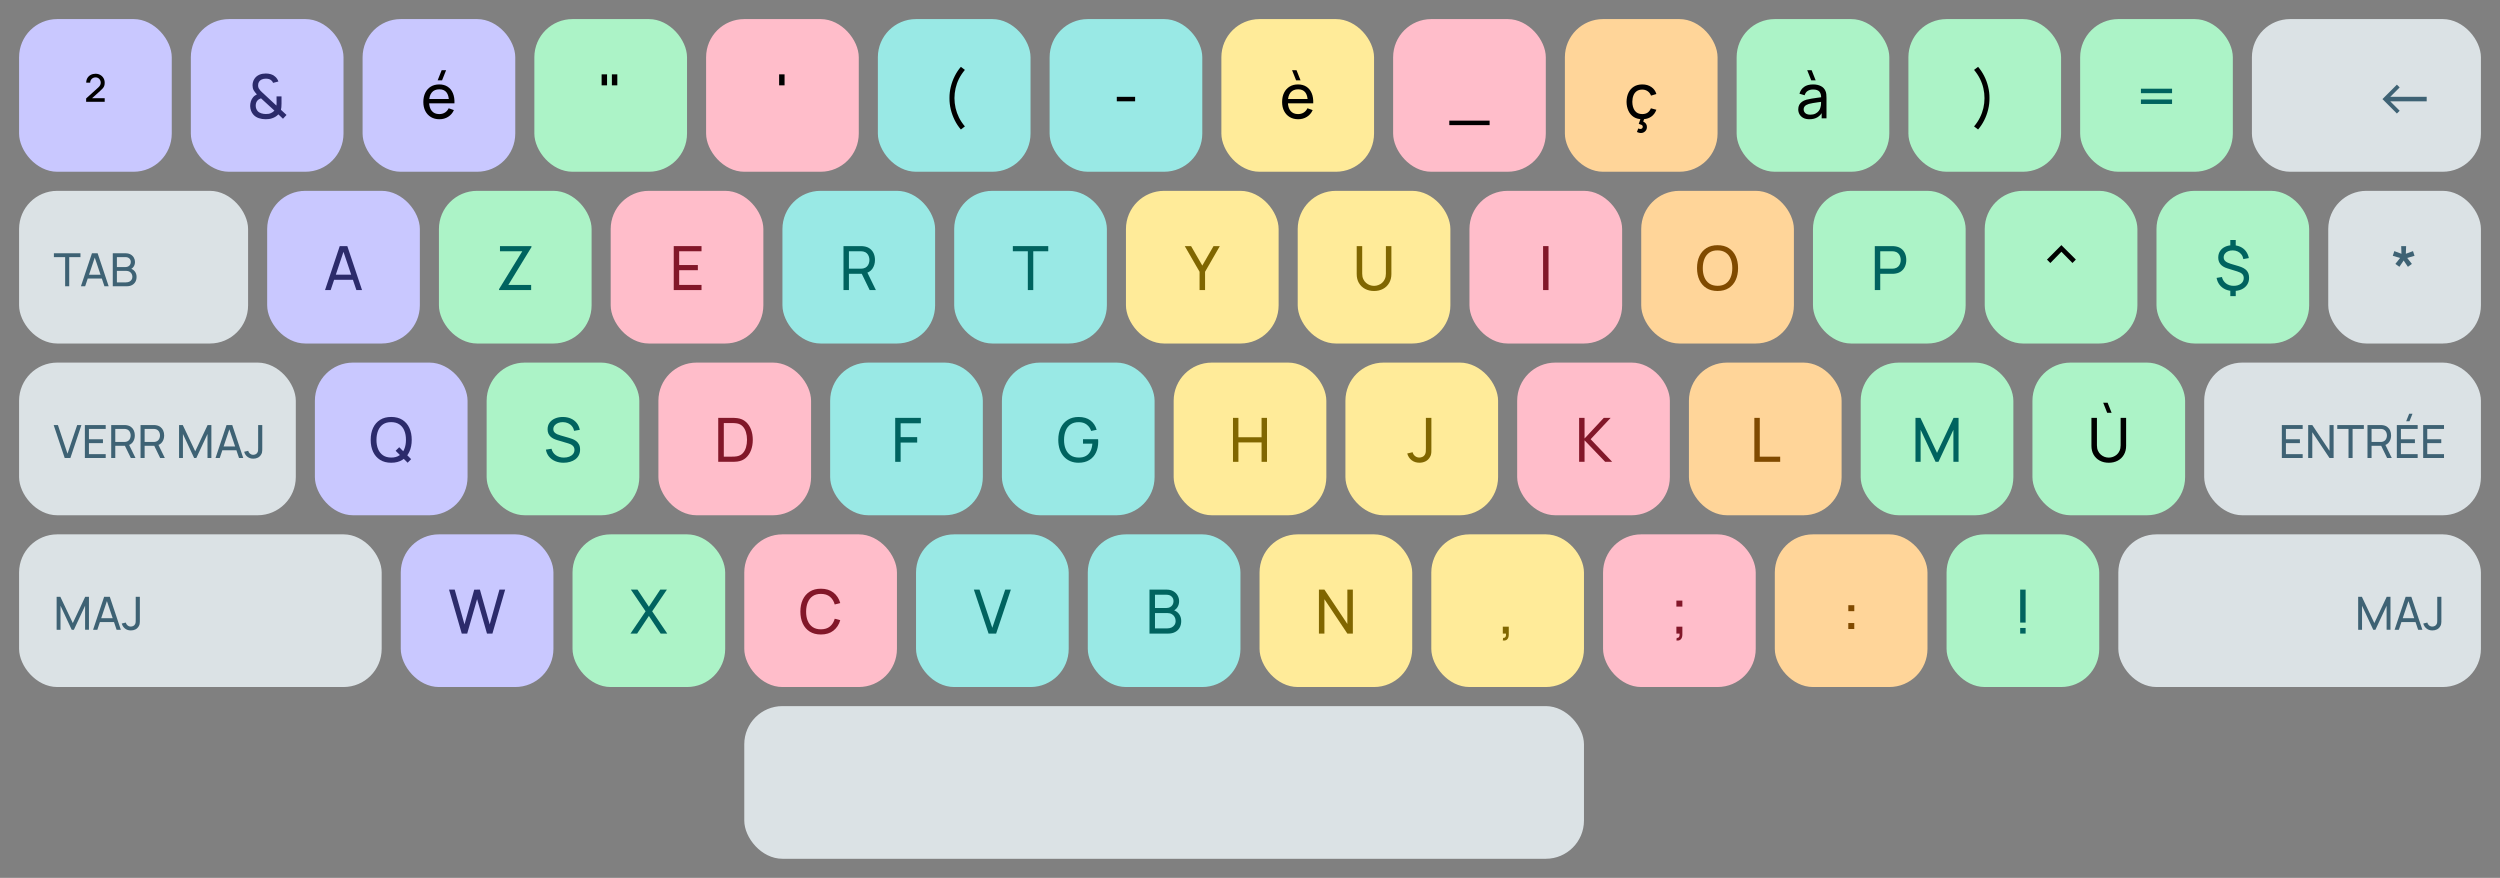 <svg width="655" height="230" viewBox="0 0 655 230" fill="none" xmlns="http://www.w3.org/2000/svg">
<rect x="0" y="0" width="655" height="230" fill="#808080" stroke="none"/>
<rect x="5" y="5" width="40" height="40" rx="10" fill="#C9C8FF"/>
<path d="M22.566 26.68L22.574 25.784L25.726 22.944C25.982 22.715 26.155 22.499 26.246 22.296C26.342 22.088 26.39 21.883 26.39 21.68C26.39 21.28 26.262 20.947 26.006 20.68C25.75 20.408 25.424 20.272 25.03 20.272C24.758 20.272 24.515 20.336 24.302 20.464C24.088 20.592 23.92 20.763 23.798 20.976C23.68 21.189 23.624 21.419 23.63 21.664H22.59C22.59 21.2 22.694 20.792 22.902 20.44C23.115 20.088 23.406 19.813 23.774 19.616C24.147 19.419 24.571 19.32 25.046 19.32C25.499 19.32 25.904 19.424 26.262 19.632C26.624 19.835 26.91 20.115 27.118 20.472C27.326 20.829 27.43 21.235 27.43 21.688C27.43 22.013 27.387 22.291 27.302 22.52C27.216 22.749 27.086 22.963 26.91 23.16C26.739 23.352 26.526 23.563 26.27 23.792L23.694 26.112L23.542 25.72H27.43V26.68H22.566Z" fill="black"/>
<rect x="50" y="5" width="40" height="40" rx="10" fill="#C9C8FF"/>
<path d="M69.606 31.24C68.966 31.24 68.369 31.147 67.814 30.96C67.26 30.773 66.796 30.48 66.422 30.08C66.134 29.76 65.918 29.408 65.774 29.024C65.635 28.635 65.558 28.224 65.542 27.792C65.542 27.371 65.603 26.96 65.726 26.56C65.849 26.155 66.043 25.795 66.31 25.48C66.449 25.309 66.603 25.165 66.774 25.048C66.95 24.925 67.126 24.821 67.302 24.736C66.934 24.341 66.651 23.971 66.454 23.624C66.262 23.277 66.166 22.859 66.166 22.368C66.166 21.744 66.326 21.181 66.646 20.68C66.972 20.173 67.414 19.803 67.974 19.568C68.246 19.451 68.523 19.371 68.806 19.328C69.094 19.28 69.374 19.256 69.646 19.256C70.105 19.256 70.55 19.32 70.982 19.448C71.414 19.576 71.782 19.784 72.086 20.072C72.289 20.243 72.462 20.44 72.606 20.664C72.75 20.883 72.862 21.112 72.942 21.352L71.55 21.712C71.449 21.44 71.281 21.211 71.046 21.024C70.859 20.864 70.641 20.755 70.39 20.696C70.145 20.637 69.897 20.608 69.646 20.608C69.23 20.608 68.854 20.688 68.518 20.848C68.219 20.992 67.996 21.195 67.846 21.456C67.697 21.712 67.622 22.016 67.622 22.368C67.622 22.672 67.673 22.923 67.774 23.12C67.881 23.312 68.028 23.517 68.214 23.736C68.326 23.853 68.451 23.979 68.59 24.112C68.734 24.24 68.881 24.373 69.03 24.512L72.422 27.664C72.438 27.531 72.449 27.395 72.454 27.256C72.46 27.117 72.462 26.984 72.462 26.856L72.454 25.264H73.758V27.136C73.758 27.515 73.745 27.837 73.718 28.104C73.697 28.371 73.659 28.592 73.606 28.768L75.07 30.12L74.142 31.112L72.926 29.96C72.718 30.195 72.47 30.4 72.182 30.576C71.894 30.752 71.606 30.885 71.318 30.976C71.046 31.077 70.766 31.147 70.478 31.184C70.19 31.221 69.9 31.24 69.606 31.24ZM69.638 29.872C69.9 29.872 70.137 29.856 70.35 29.824C70.564 29.792 70.766 29.731 70.958 29.64C71.214 29.517 71.412 29.4 71.55 29.288C71.689 29.176 71.803 29.072 71.894 28.976L68.382 25.76C68.19 25.824 68.009 25.909 67.838 26.016C67.673 26.123 67.529 26.248 67.406 26.392C67.267 26.563 67.163 26.763 67.094 26.992C67.03 27.221 66.998 27.464 66.998 27.72C67.004 27.992 67.049 28.243 67.134 28.472C67.219 28.701 67.34 28.907 67.494 29.088C67.729 29.36 68.046 29.56 68.446 29.688C68.846 29.811 69.243 29.872 69.638 29.872Z" fill="#2C2B6B"/>
<rect x="95" y="5" width="40" height="40" rx="10" fill="#C9C8FF"/>
<path d="M115.825 21.04H114.665L115.713 18.4H116.873L115.825 21.04ZM115.137 31.24C114.289 31.24 113.548 31.053 112.913 30.68C112.284 30.301 111.793 29.776 111.441 29.104C111.089 28.427 110.913 27.637 110.913 26.736C110.913 25.792 111.087 24.976 111.433 24.288C111.78 23.595 112.263 23.061 112.881 22.688C113.505 22.309 114.236 22.12 115.073 22.12C115.943 22.12 116.681 22.32 117.289 22.72C117.903 23.12 118.361 23.691 118.665 24.432C118.975 25.173 119.108 26.056 119.065 27.08H117.625V26.568C117.609 25.507 117.393 24.715 116.977 24.192C116.561 23.664 115.943 23.4 115.121 23.4C114.241 23.4 113.572 23.683 113.113 24.248C112.655 24.813 112.425 25.624 112.425 26.68C112.425 27.699 112.655 28.488 113.113 29.048C113.572 29.608 114.225 29.888 115.073 29.888C115.644 29.888 116.14 29.757 116.561 29.496C116.983 29.235 117.313 28.859 117.553 28.368L118.921 28.84C118.585 29.603 118.079 30.195 117.401 30.616C116.729 31.032 115.975 31.24 115.137 31.24ZM111.945 27.08V25.936H118.329V27.08H111.945Z" fill="black"/>
<rect x="140" y="5" width="40" height="40" rx="10" fill="#ACF3C7"/>
<path d="M157.624 22.36V19.48H159.048V22.36H157.624ZM160.312 22.36V19.48H161.736V22.36H160.312Z" fill="black"/>
<rect x="185" y="5" width="40" height="40" rx="10" fill="#FFBDCA"/>
<path d="M204.132 22.36V19.48H205.556V22.36H204.132Z" fill="black"/>
<rect x="230" y="5" width="40" height="40" rx="10" fill="#99E9E5"/>
<path d="M251.747 33.928C251.123 33.208 250.587 32.4 250.139 31.504C249.691 30.608 249.347 29.667 249.107 28.68C248.867 27.693 248.753 26.707 248.763 25.72C248.753 24.728 248.867 23.739 249.107 22.752C249.347 21.765 249.691 20.827 250.139 19.936C250.587 19.04 251.123 18.232 251.747 17.512L252.803 18.312C252.174 19.059 251.657 19.835 251.251 20.64C250.851 21.445 250.555 22.275 250.363 23.128C250.171 23.976 250.073 24.84 250.067 25.72C250.073 26.589 250.171 27.453 250.363 28.312C250.561 29.165 250.859 29.997 251.259 30.808C251.665 31.613 252.179 32.384 252.803 33.12L251.747 33.928Z" fill="black"/>
<rect x="275" y="5" width="40" height="40" rx="10" fill="#99E9E5"/>
<path d="M292.601 26.544V25.368H297.401V26.544H292.601Z" fill="black"/>
<rect x="320" y="5" width="40" height="40" rx="10" fill="#FFEB99"/>
<path d="M339.577 21.04L338.529 18.4H339.689L340.737 21.04H339.577ZM340.137 31.24C339.289 31.24 338.548 31.053 337.913 30.68C337.284 30.301 336.793 29.776 336.441 29.104C336.089 28.427 335.913 27.637 335.913 26.736C335.913 25.792 336.087 24.976 336.433 24.288C336.78 23.595 337.263 23.061 337.881 22.688C338.505 22.309 339.236 22.12 340.073 22.12C340.943 22.12 341.681 22.32 342.289 22.72C342.903 23.12 343.361 23.691 343.665 24.432C343.975 25.173 344.108 26.056 344.065 27.08H342.625V26.568C342.609 25.507 342.393 24.715 341.977 24.192C341.561 23.664 340.943 23.4 340.121 23.4C339.241 23.4 338.572 23.683 338.113 24.248C337.655 24.813 337.425 25.624 337.425 26.68C337.425 27.699 337.655 28.488 338.113 29.048C338.572 29.608 339.225 29.888 340.073 29.888C340.644 29.888 341.14 29.757 341.561 29.496C341.983 29.235 342.313 28.859 342.553 28.368L343.921 28.84C343.585 29.603 343.079 30.195 342.401 30.616C341.729 31.032 340.975 31.24 340.137 31.24ZM336.945 27.08V25.936H343.329V27.08H336.945Z" fill="black"/>
<rect x="365" y="5" width="40" height="40" rx="10" fill="#FFBDCA"/>
<path d="M379.719 32.784V31.608H390.279V32.784H379.719Z" fill="black"/>
<rect x="410" y="5" width="40" height="40" rx="10" fill="#FFD599"/>
<path d="M429.924 34.848C429.726 34.848 429.54 34.821 429.364 34.768C429.193 34.72 429.03 34.659 428.876 34.584L429.22 33.664C429.46 33.749 429.654 33.792 429.804 33.792C429.996 33.792 430.142 33.733 430.244 33.616C430.35 33.499 430.404 33.371 430.404 33.232C430.404 32.997 430.297 32.827 430.084 32.72C429.87 32.619 429.625 32.528 429.348 32.448L429.932 30.808L430.9 30.8L430.524 31.856C430.817 31.989 431.052 32.171 431.228 32.4C431.404 32.635 431.492 32.925 431.492 33.272C431.492 33.725 431.337 34.101 431.028 34.4C430.718 34.699 430.35 34.848 429.924 34.848ZM430.276 31.24C429.401 31.24 428.657 31.045 428.044 30.656C427.436 30.261 426.972 29.72 426.652 29.032C426.332 28.344 426.166 27.56 426.156 26.68C426.166 25.779 426.334 24.987 426.66 24.304C426.99 23.616 427.462 23.08 428.076 22.696C428.689 22.312 429.428 22.12 430.292 22.12C431.204 22.12 431.988 22.344 432.644 22.792C433.305 23.24 433.748 23.853 433.972 24.632L432.564 25.056C432.382 24.555 432.086 24.165 431.676 23.888C431.27 23.611 430.804 23.472 430.276 23.472C429.684 23.472 429.196 23.611 428.812 23.888C428.428 24.16 428.142 24.539 427.956 25.024C427.769 25.504 427.673 26.056 427.668 26.68C427.678 27.64 427.9 28.416 428.332 29.008C428.769 29.595 429.417 29.888 430.276 29.888C430.841 29.888 431.31 29.76 431.684 29.504C432.057 29.243 432.34 28.867 432.532 28.376L433.972 28.752C433.673 29.557 433.206 30.173 432.572 30.6C431.937 31.027 431.172 31.24 430.276 31.24Z" fill="black"/>
<rect x="455" y="5" width="40" height="40" rx="10" fill="#ACF3C7"/>
<path d="M474.54 21.04L473.492 18.4H474.652L475.7 21.04H474.54ZM474.076 31.24C473.431 31.24 472.889 31.123 472.452 30.888C472.02 30.648 471.692 30.333 471.468 29.944C471.249 29.555 471.14 29.128 471.14 28.664C471.14 28.211 471.225 27.819 471.396 27.488C471.572 27.152 471.817 26.875 472.132 26.656C472.447 26.432 472.823 26.256 473.26 26.128C473.671 26.016 474.129 25.92 474.636 25.84C475.148 25.755 475.665 25.677 476.188 25.608C476.711 25.539 477.199 25.472 477.652 25.408L477.14 25.704C477.156 24.936 477.001 24.368 476.676 24C476.356 23.632 475.801 23.448 475.012 23.448C474.489 23.448 474.031 23.568 473.636 23.808C473.247 24.043 472.972 24.427 472.812 24.96L471.46 24.552C471.668 23.795 472.071 23.2 472.668 22.768C473.265 22.336 474.052 22.12 475.028 22.12C475.812 22.12 476.484 22.261 477.044 22.544C477.609 22.821 478.015 23.243 478.26 23.808C478.383 24.075 478.46 24.365 478.492 24.68C478.524 24.989 478.54 25.315 478.54 25.656V31H477.276V28.928L477.572 29.12C477.247 29.819 476.791 30.347 476.204 30.704C475.623 31.061 474.913 31.24 474.076 31.24ZM474.292 30.048C474.804 30.048 475.247 29.957 475.62 29.776C475.999 29.589 476.303 29.347 476.532 29.048C476.761 28.744 476.911 28.413 476.98 28.056C477.06 27.789 477.103 27.493 477.108 27.168C477.119 26.837 477.124 26.584 477.124 26.408L477.62 26.624C477.156 26.688 476.7 26.749 476.252 26.808C475.804 26.867 475.38 26.931 474.98 27C474.58 27.064 474.22 27.141 473.9 27.232C473.665 27.307 473.444 27.403 473.236 27.52C473.033 27.637 472.868 27.789 472.74 27.976C472.617 28.157 472.556 28.384 472.556 28.656C472.556 28.891 472.615 29.115 472.732 29.328C472.855 29.541 473.041 29.715 473.292 29.848C473.548 29.981 473.881 30.048 474.292 30.048Z" fill="black"/>
<rect x="500" y="5" width="40" height="40" rx="10" fill="#ACF3C7"/>
<path d="M518.259 33.928L517.203 33.12C517.827 32.384 518.339 31.613 518.739 30.808C519.145 29.997 519.446 29.165 519.643 28.312C519.841 27.453 519.939 26.589 519.939 25.72C519.939 24.84 519.841 23.976 519.643 23.128C519.451 22.275 519.153 21.445 518.747 20.64C518.347 19.835 517.833 19.059 517.203 18.312L518.259 17.512C518.883 18.232 519.419 19.04 519.867 19.936C520.321 20.827 520.665 21.765 520.899 22.752C521.139 23.739 521.254 24.728 521.243 25.72C521.254 26.707 521.139 27.693 520.899 28.68C520.665 29.667 520.321 30.608 519.867 31.504C519.419 32.4 518.883 33.208 518.259 33.928Z" fill="black"/>
<rect x="545" y="5" width="40" height="40" rx="10" fill="#ACF3C7"/>
<path d="M560.92 24.416V23.24H569.08V24.416H560.92ZM560.92 27.24V26.064H569.08V27.24H560.92Z" fill="#00635F"/>
<rect x="590" y="5" width="60" height="40" rx="10" fill="#DBE2E5"/>
<path d="M635.793 26.544H626.241L628.713 29.016L627.985 29.744L624.201 25.96L627.985 22.176L628.713 22.904L626.249 25.368H635.793V26.544Z" fill="#174258" fill-opacity="0.8"/>
<rect x="5" y="50" width="60" height="40" rx="10" fill="#DBE2E5"/>
<path d="M17.066 75V67.374H14.12V66.36H21.08V67.374H18.134V75H17.066ZM21.201 75L24.093 66.36H25.581L28.473 75H27.363L24.657 66.984H24.993L22.311 75H21.201ZM22.593 72.978V71.976H27.081V72.978H22.593ZM29.547 75V66.36H32.913C33.429 66.36 33.869 66.466 34.233 66.678C34.601 66.89 34.881 67.17 35.073 67.518C35.269 67.862 35.367 68.234 35.367 68.634C35.367 69.102 35.247 69.512 35.007 69.864C34.767 70.216 34.443 70.458 34.035 70.59L34.023 70.296C34.579 70.444 35.011 70.716 35.319 71.112C35.627 71.508 35.781 71.98 35.781 72.528C35.781 73.032 35.677 73.468 35.469 73.836C35.265 74.204 34.969 74.49 34.581 74.694C34.197 74.898 33.741 75 33.213 75H29.547ZM30.627 73.98H33.009C33.329 73.98 33.615 73.922 33.867 73.806C34.119 73.686 34.317 73.518 34.461 73.302C34.609 73.086 34.683 72.826 34.683 72.522C34.683 72.23 34.617 71.968 34.485 71.736C34.357 71.504 34.175 71.32 33.939 71.184C33.707 71.044 33.437 70.974 33.129 70.974H30.627V73.98ZM30.627 69.966H32.901C33.157 69.966 33.387 69.912 33.591 69.804C33.799 69.692 33.963 69.536 34.083 69.336C34.207 69.136 34.269 68.902 34.269 68.634C34.269 68.262 34.143 67.958 33.891 67.722C33.639 67.486 33.309 67.368 32.901 67.368H30.627V69.966Z" fill="#174258" fill-opacity="0.8"/>
<rect x="70" y="50" width="40" height="40" rx="10" fill="#C9C8FF"/>
<path d="M85.156 76L89.012 64.48H90.996L94.852 76H93.372L89.764 65.312H90.212L86.636 76H85.156ZM87.012 73.304V71.968H92.996V73.304H87.012Z" fill="#2C2B6B"/>
<rect x="115" y="50" width="40" height="40" rx="10" fill="#ACF3C7"/>
<path d="M130.753 76V75.744L136.841 65.832H130.993V64.48H139.241V64.752L133.185 74.648H139.161V76H130.753Z" fill="#00635F"/>
<rect x="160" y="50" width="40" height="40" rx="10" fill="#FFBDCA"/>
<path d="M176.518 76V64.48H183.798V65.832H177.942V69.44H182.838V70.792H177.942V74.648H183.798V76H176.518Z" fill="#821729"/>
<rect x="205" y="50" width="40" height="40" rx="10" fill="#99E9E5"/>
<path d="M220.995 76V64.48H225.547C225.659 64.48 225.792 64.485 225.947 64.496C226.102 64.501 226.251 64.517 226.395 64.544C227.019 64.64 227.542 64.853 227.963 65.184C228.39 65.515 228.71 65.933 228.923 66.44C229.136 66.941 229.243 67.499 229.243 68.112C229.243 69.003 229.011 69.776 228.547 70.432C228.083 71.083 227.403 71.491 226.507 71.656L225.963 71.744H222.419V76H220.995ZM227.851 76L225.579 71.312L226.987 70.88L229.483 76H227.851ZM222.419 70.392H225.499C225.6 70.392 225.715 70.387 225.843 70.376C225.976 70.365 226.102 70.347 226.219 70.32C226.587 70.235 226.886 70.08 227.115 69.856C227.35 69.627 227.52 69.36 227.627 69.056C227.734 68.747 227.787 68.432 227.787 68.112C227.787 67.792 227.734 67.48 227.627 67.176C227.52 66.867 227.35 66.597 227.115 66.368C226.886 66.139 226.587 65.984 226.219 65.904C226.102 65.872 225.976 65.853 225.843 65.848C225.715 65.837 225.6 65.832 225.499 65.832H222.419V70.392Z" fill="#00635F"/>
<rect x="250" y="50" width="40" height="40" rx="10" fill="#99E9E5"/>
<path d="M269.291 76V65.832H265.363V64.48H274.643V65.832H270.715V76H269.291Z" fill="#00635F"/>
<rect x="295" y="50" width="40" height="40" rx="10" fill="#FFEB99"/>
<path d="M314.286 76V71.208L310.406 64.48H312.062L315.006 69.576L317.942 64.48H319.598L315.726 71.208V76H314.286Z" fill="#806600"/>
<rect x="340" y="50" width="40" height="40" rx="10" fill="#FFEB99"/>
<path d="M360 76.24C359.109 76.24 358.323 76.056 357.64 75.688C356.957 75.32 356.421 74.805 356.032 74.144C355.648 73.477 355.456 72.696 355.456 71.8V64.488L356.896 64.48V71.68C356.896 72.224 356.987 72.699 357.168 73.104C357.355 73.504 357.6 73.837 357.904 74.104C358.208 74.371 358.541 74.571 358.904 74.704C359.272 74.832 359.637 74.896 360 74.896C360.368 74.896 360.736 74.829 361.104 74.696C361.472 74.563 361.805 74.365 362.104 74.104C362.408 73.837 362.651 73.501 362.832 73.096C363.013 72.691 363.104 72.219 363.104 71.68V64.48H364.544V71.8C364.544 72.691 364.349 73.469 363.96 74.136C363.576 74.803 363.043 75.32 362.36 75.688C361.677 76.056 360.891 76.24 360 76.24Z" fill="#806600"/>
<rect x="385" y="50" width="40" height="40" rx="10" fill="#FFBDCA"/>
<path d="M404.288 76V64.48H405.712V76H404.288Z" fill="#821729"/>
<rect x="430" y="50" width="40" height="40" rx="10" fill="#FFD599"/>
<path d="M449.997 76.24C448.85 76.24 447.877 75.987 447.077 75.48C446.277 74.973 445.666 74.269 445.245 73.368C444.829 72.467 444.621 71.424 444.621 70.24C444.621 69.056 444.829 68.013 445.245 67.112C445.666 66.211 446.277 65.507 447.077 65C447.877 64.493 448.85 64.24 449.997 64.24C451.149 64.24 452.125 64.493 452.925 65C453.725 65.507 454.333 66.211 454.749 67.112C455.165 68.013 455.373 69.056 455.373 70.24C455.373 71.424 455.165 72.467 454.749 73.368C454.333 74.269 453.725 74.973 452.925 75.48C452.125 75.987 451.149 76.24 449.997 76.24ZM449.997 74.88C450.855 74.885 451.57 74.693 452.141 74.304C452.717 73.909 453.146 73.363 453.429 72.664C453.717 71.965 453.861 71.157 453.861 70.24C453.861 69.317 453.717 68.509 453.429 67.816C453.146 67.123 452.717 66.581 452.141 66.192C451.57 65.803 450.855 65.605 449.997 65.6C449.138 65.595 448.423 65.787 447.853 66.176C447.287 66.565 446.861 67.109 446.573 67.808C446.285 68.507 446.138 69.317 446.133 70.24C446.127 71.157 446.269 71.963 446.557 72.656C446.845 73.349 447.274 73.893 447.845 74.288C448.421 74.677 449.138 74.875 449.997 74.88Z" fill="#804A00"/>
<rect x="475" y="50" width="40" height="40" rx="10" fill="#ACF3C7"/>
<path d="M491.198 76V64.48H495.75C495.862 64.48 495.995 64.485 496.15 64.496C496.305 64.501 496.454 64.517 496.598 64.544C497.222 64.64 497.745 64.853 498.166 65.184C498.593 65.515 498.913 65.933 499.126 66.44C499.339 66.941 499.446 67.499 499.446 68.112C499.446 68.72 499.337 69.277 499.118 69.784C498.905 70.285 498.585 70.704 498.158 71.04C497.737 71.371 497.217 71.584 496.598 71.68C496.454 71.701 496.305 71.717 496.15 71.728C495.995 71.739 495.862 71.744 495.75 71.744H492.622V76H491.198ZM492.622 70.392H495.702C495.803 70.392 495.918 70.387 496.046 70.376C496.179 70.365 496.305 70.347 496.422 70.32C496.79 70.235 497.089 70.08 497.318 69.856C497.553 69.627 497.723 69.36 497.83 69.056C497.937 68.747 497.99 68.432 497.99 68.112C497.99 67.792 497.937 67.48 497.83 67.176C497.723 66.867 497.553 66.597 497.318 66.368C497.089 66.139 496.79 65.984 496.422 65.904C496.305 65.872 496.179 65.853 496.046 65.848C495.918 65.837 495.803 65.832 495.702 65.832H492.622V70.392Z" fill="#00635F"/>
<rect x="520" y="50" width="40" height="40" rx="10" fill="#ACF3C7"/>
<path d="M536.305 68.016L540.081 64.224L543.873 68.008L542.985 68.904L540.081 65.96L537.193 68.912L536.305 68.016Z" fill="black"/>
<rect x="565" y="50" width="40" height="40" rx="10" fill="#ACF3C7"/>
<path d="M584.34 77.584V75.736H585.764V77.584H584.34ZM584.34 64.744V62.888H585.764V64.744H584.34ZM585.164 76.24C584.385 76.24 583.684 76.101 583.06 75.824C582.441 75.541 581.932 75.144 581.532 74.632C581.132 74.115 580.87 73.507 580.748 72.808L582.148 72.576C582.318 73.285 582.678 73.848 583.228 74.264C583.782 74.68 584.449 74.888 585.228 74.888C586.012 74.888 586.646 74.699 587.132 74.32C587.617 73.941 587.86 73.453 587.86 72.856C587.86 72.419 587.729 72.067 587.468 71.8C587.212 71.533 586.78 71.307 586.172 71.12L583.54 70.304C581.966 69.813 581.18 68.875 581.18 67.488C581.18 66.837 581.337 66.269 581.652 65.784C581.972 65.293 582.417 64.915 582.988 64.648C583.564 64.376 584.233 64.243 584.996 64.248C585.737 64.253 586.398 64.392 586.98 64.664C587.561 64.931 588.041 65.315 588.42 65.816C588.804 66.317 589.062 66.917 589.196 67.616L587.756 67.88C587.681 67.427 587.516 67.029 587.26 66.688C587.009 66.347 586.689 66.083 586.3 65.896C585.91 65.704 585.473 65.605 584.988 65.6C584.534 65.595 584.126 65.669 583.764 65.824C583.406 65.979 583.124 66.195 582.916 66.472C582.708 66.749 582.604 67.067 582.604 67.424C582.604 67.813 582.748 68.144 583.036 68.416C583.329 68.683 583.788 68.912 584.411 69.104L586.572 69.744C587.521 70.027 588.206 70.408 588.628 70.888C589.049 71.363 589.26 71.997 589.26 72.792C589.26 73.48 589.089 74.083 588.748 74.6C588.412 75.117 587.934 75.52 587.316 75.808C586.702 76.096 585.985 76.24 585.164 76.24Z" fill="#00635F"/>
<rect x="610" y="50" width="40" height="40" rx="10" fill="#DBE2E5"/>
<path d="M628.638 69.904L627.59 69.144L628.83 67.584L626.91 67.024L627.31 65.792L629.182 66.488L629.11 64.48H630.406L630.334 66.488L632.206 65.792L632.606 67.024L630.686 67.584L631.918 69.144L630.87 69.904L629.758 68.256L628.638 69.904Z" fill="#174258" fill-opacity="0.8"/>
<g clip-path="url(#clip0_4743_17354)">
<rect x="5" y="95" width="72.5" height="40" rx="10" fill="#DBE2E5"/>
<path d="M16.952 120L14.06 111.36H15.17L17.684 118.866L20.222 111.36H21.332L18.44 120H16.952ZM22.235 120V111.36H27.695V112.374H23.302V115.08H26.974V116.094H23.302V118.986H27.695V120H22.235ZM29.137 120V111.36H32.551C32.635 111.36 32.735 111.364 32.851 111.372C32.967 111.376 33.079 111.388 33.187 111.408C33.655 111.48 34.047 111.64 34.363 111.888C34.683 112.136 34.923 112.45 35.083 112.83C35.243 113.206 35.323 113.624 35.323 114.084C35.323 114.752 35.149 115.332 34.801 115.824C34.453 116.312 33.943 116.618 33.271 116.742L32.863 116.808H30.205V120H29.137ZM34.279 120L32.575 116.484L33.631 116.16L35.503 120H34.279ZM30.205 115.794H32.515C32.591 115.794 32.677 115.79 32.773 115.782C32.873 115.774 32.967 115.76 33.055 115.74C33.331 115.676 33.555 115.56 33.727 115.392C33.903 115.22 34.031 115.02 34.111 114.792C34.191 114.56 34.231 114.324 34.231 114.084C34.231 113.844 34.191 113.61 34.111 113.382C34.031 113.15 33.903 112.948 33.727 112.776C33.555 112.604 33.331 112.488 33.055 112.428C32.967 112.404 32.873 112.39 32.773 112.386C32.677 112.378 32.591 112.374 32.515 112.374H30.205V115.794ZM36.824 120V111.36H40.238C40.322 111.36 40.422 111.364 40.538 111.372C40.654 111.376 40.766 111.388 40.874 111.408C41.342 111.48 41.734 111.64 42.05 111.888C42.37 112.136 42.61 112.45 42.77 112.83C42.93 113.206 43.01 113.624 43.01 114.084C43.01 114.752 42.836 115.332 42.488 115.824C42.14 116.312 41.63 116.618 40.958 116.742L40.55 116.808H37.892V120H36.824ZM41.966 120L40.262 116.484L41.318 116.16L43.19 120H41.966ZM37.892 115.794H40.202C40.278 115.794 40.364 115.79 40.46 115.782C40.56 115.774 40.654 115.76 40.742 115.74C41.018 115.676 41.242 115.56 41.414 115.392C41.59 115.22 41.718 115.02 41.798 114.792C41.878 114.56 41.918 114.324 41.918 114.084C41.918 113.844 41.878 113.61 41.798 113.382C41.718 113.15 41.59 112.948 41.414 112.776C41.242 112.604 41.018 112.488 40.742 112.428C40.654 112.404 40.56 112.39 40.46 112.386C40.364 112.378 40.278 112.374 40.202 112.374H37.892V115.794ZM46.914 120V111.36H47.886L51.15 118.242L54.396 111.36H55.38V119.994H54.366V113.706L51.432 120H50.862L47.928 113.706V120H46.914ZM56.463 120L59.355 111.36H60.843L63.735 120H62.625L59.919 111.984H60.255L57.573 120H56.463ZM57.855 117.978V116.976H62.343V117.978H57.855ZM66.369 120.174C65.765 120.174 65.253 120.01 64.833 119.682C64.413 119.354 64.125 118.914 63.969 118.362L65.031 118.11C65.095 118.402 65.249 118.65 65.493 118.854C65.741 119.058 66.025 119.16 66.345 119.16C66.553 119.16 66.765 119.11 66.981 119.01C67.197 118.906 67.363 118.738 67.479 118.506C67.559 118.346 67.605 118.17 67.617 117.978C67.629 117.782 67.635 117.552 67.635 117.288V111.36H68.715V117.288C68.715 117.536 68.713 117.758 68.709 117.954C68.709 118.15 68.689 118.338 68.649 118.518C68.613 118.694 68.541 118.874 68.433 119.058C68.217 119.438 67.927 119.72 67.563 119.904C67.203 120.084 66.805 120.174 66.369 120.174Z" fill="#174258" fill-opacity="0.8"/>
</g>
<g clip-path="url(#clip1_4743_17354)">
<rect x="82.5" y="95" width="40" height="40" rx="10" fill="#C9C8FF"/>
<path d="M106.801 121.232L103.657 118.104L104.593 117.168L107.721 120.296L106.801 121.232ZM102.497 121.24C101.35 121.24 100.377 120.987 99.577 120.48C98.777 119.973 98.166 119.269 97.745 118.368C97.329 117.467 97.121 116.424 97.121 115.24C97.121 114.056 97.329 113.013 97.745 112.112C98.166 111.211 98.777 110.507 99.577 110C100.377 109.493 101.35 109.24 102.497 109.24C103.649 109.24 104.625 109.493 105.425 110C106.225 110.507 106.833 111.211 107.249 112.112C107.665 113.013 107.873 114.056 107.873 115.24C107.873 116.424 107.665 117.467 107.249 118.368C106.833 119.269 106.225 119.973 105.425 120.48C104.625 120.987 103.649 121.24 102.497 121.24ZM102.497 119.88C103.355 119.885 104.07 119.693 104.641 119.304C105.217 118.909 105.646 118.363 105.929 117.664C106.217 116.965 106.361 116.157 106.361 115.24C106.361 114.317 106.217 113.509 105.929 112.816C105.646 112.123 105.217 111.581 104.641 111.192C104.07 110.803 103.355 110.605 102.497 110.6C101.638 110.595 100.923 110.787 100.353 111.176C99.787 111.565 99.361 112.109 99.073 112.808C98.785 113.507 98.638 114.317 98.633 115.24C98.627 116.157 98.769 116.963 99.057 117.656C99.345 118.349 99.774 118.893 100.345 119.288C100.921 119.677 101.638 119.875 102.497 119.88Z" fill="#2C2B6B"/>
</g>
<g clip-path="url(#clip2_4743_17354)">
<rect x="127.5" y="95" width="40" height="40" rx="10" fill="#ACF3C7"/>
<path d="M147.669 121.24C146.853 121.24 146.117 121.101 145.461 120.824C144.81 120.547 144.272 120.152 143.845 119.64C143.424 119.123 143.149 118.512 143.021 117.808L144.493 117.576C144.68 118.301 145.066 118.869 145.653 119.28C146.245 119.685 146.941 119.888 147.741 119.888C148.258 119.888 148.725 119.808 149.141 119.648C149.562 119.483 149.896 119.248 150.141 118.944C150.386 118.64 150.509 118.28 150.509 117.864C150.509 117.608 150.464 117.389 150.373 117.208C150.288 117.021 150.168 116.864 150.013 116.736C149.864 116.603 149.693 116.491 149.501 116.4C149.309 116.309 149.109 116.235 148.901 116.176L145.965 115.304C145.645 115.208 145.336 115.088 145.037 114.944C144.738 114.795 144.472 114.611 144.237 114.392C144.002 114.168 143.816 113.901 143.677 113.592C143.538 113.277 143.469 112.907 143.469 112.48C143.469 111.797 143.645 111.216 143.997 110.736C144.354 110.251 144.837 109.88 145.445 109.624C146.053 109.368 146.738 109.243 147.501 109.248C148.274 109.253 148.965 109.392 149.573 109.664C150.186 109.931 150.693 110.315 151.093 110.816C151.498 111.317 151.77 111.917 151.909 112.616L150.397 112.88C150.317 112.411 150.138 112.008 149.861 111.672C149.589 111.331 149.248 111.069 148.837 110.888C148.426 110.701 147.976 110.605 147.485 110.6C147.016 110.595 146.592 110.669 146.213 110.824C145.834 110.979 145.533 111.195 145.309 111.472C145.085 111.744 144.973 112.059 144.973 112.416C144.973 112.768 145.074 113.053 145.277 113.272C145.48 113.485 145.728 113.656 146.021 113.784C146.32 113.907 146.61 114.008 146.893 114.088L149.085 114.72C149.336 114.789 149.624 114.885 149.949 115.008C150.28 115.131 150.6 115.304 150.909 115.528C151.218 115.747 151.474 116.04 151.677 116.408C151.88 116.771 151.981 117.229 151.981 117.784C151.981 118.339 151.869 118.832 151.645 119.264C151.426 119.696 151.12 120.059 150.725 120.352C150.33 120.64 149.872 120.859 149.349 121.008C148.826 121.163 148.266 121.24 147.669 121.24Z" fill="#00635F"/>
</g>
<g clip-path="url(#clip3_4743_17354)">
<rect x="172.5" y="95" width="40" height="40" rx="10" fill="#FFBDCA"/>
<path d="M188.175 121V109.48H191.727C191.844 109.48 192.049 109.483 192.343 109.488C192.636 109.493 192.916 109.515 193.183 109.552C194.073 109.669 194.817 109.995 195.415 110.528C196.017 111.056 196.471 111.728 196.775 112.544C197.079 113.36 197.231 114.259 197.231 115.24C197.231 116.221 197.079 117.12 196.775 117.936C196.471 118.752 196.017 119.427 195.415 119.96C194.817 120.488 194.073 120.811 193.183 120.928C192.916 120.96 192.633 120.981 192.335 120.992C192.041 120.997 191.839 121 191.727 121H188.175ZM189.639 119.64H191.727C191.929 119.64 192.156 119.635 192.407 119.624C192.657 119.608 192.876 119.584 193.063 119.552C193.692 119.435 194.201 119.171 194.591 118.76C194.98 118.349 195.265 117.837 195.447 117.224C195.628 116.611 195.719 115.949 195.719 115.24C195.719 114.515 195.625 113.845 195.439 113.232C195.257 112.619 194.972 112.109 194.583 111.704C194.193 111.299 193.687 111.04 193.063 110.928C192.876 110.891 192.655 110.867 192.399 110.856C192.143 110.845 191.919 110.84 191.727 110.84H189.639V119.64Z" fill="#821729"/>
</g>
<g clip-path="url(#clip4_4743_17354)">
<rect x="217.5" y="95" width="40" height="40" rx="10" fill="#99E9E5"/>
<path d="M234.542 121V109.48H241.262V110.904H235.966V114.528H240.302V115.952H235.966V121H234.542Z" fill="#00635F"/>
</g>
<g clip-path="url(#clip5_4743_17354)">
<rect x="262.5" y="95" width="40" height="40" rx="10" fill="#99E9E5"/>
<path d="M282.573 121.24C281.784 121.24 281.064 121.101 280.413 120.824C279.762 120.547 279.202 120.149 278.733 119.632C278.264 119.109 277.901 118.48 277.645 117.744C277.394 117.003 277.269 116.168 277.269 115.24C277.269 114.013 277.488 112.952 277.925 112.056C278.362 111.16 278.978 110.469 279.773 109.984C280.568 109.493 281.501 109.248 282.573 109.248C283.864 109.248 284.904 109.549 285.693 110.152C286.482 110.749 287.026 111.568 287.325 112.608L285.885 112.904C285.645 112.205 285.25 111.648 284.701 111.232C284.152 110.816 283.466 110.608 282.645 110.608C281.786 110.603 281.072 110.795 280.501 111.184C279.936 111.568 279.509 112.109 279.221 112.808C278.933 113.507 278.786 114.317 278.781 115.24C278.776 116.157 278.917 116.963 279.205 117.656C279.493 118.349 279.922 118.893 280.493 119.288C281.069 119.677 281.786 119.875 282.645 119.88C283.386 119.885 284.01 119.744 284.517 119.456C285.024 119.168 285.416 118.752 285.693 118.208C285.97 117.664 286.138 117.011 286.197 116.248H283.749V115.072H287.701C287.717 115.179 287.725 115.307 287.725 115.456C287.73 115.6 287.733 115.699 287.733 115.752C287.733 116.803 287.536 117.744 287.141 118.576C286.752 119.403 286.173 120.053 285.405 120.528C284.642 121.003 283.698 121.24 282.573 121.24Z" fill="#00635F"/>
</g>
<g clip-path="url(#clip6_4743_17354)">
<rect x="307.5" y="95" width="40" height="40" rx="10" fill="#FFEB99"/>
<path d="M323.042 121V109.48H324.466V114.56H330.53V109.48H331.954V121H330.53V115.912H324.466V121H323.042Z" fill="#806600"/>
</g>
<g clip-path="url(#clip7_4743_17354)">
<rect x="352.5" y="95" width="40" height="40" rx="10" fill="#FFEB99"/>
<path d="M371.895 121.232C371.09 121.232 370.407 121.013 369.847 120.576C369.287 120.139 368.903 119.552 368.695 118.816L370.111 118.48C370.197 118.869 370.402 119.2 370.727 119.472C371.058 119.744 371.437 119.88 371.863 119.88C372.141 119.88 372.423 119.813 372.711 119.68C372.999 119.541 373.221 119.317 373.375 119.008C373.482 118.795 373.543 118.56 373.559 118.304C373.575 118.043 373.583 117.736 373.583 117.384V109.48H375.023V117.384C375.023 117.715 375.021 118.011 375.015 118.272C375.015 118.533 374.989 118.784 374.935 119.024C374.887 119.259 374.791 119.499 374.647 119.744C374.359 120.251 373.973 120.627 373.487 120.872C373.007 121.112 372.477 121.232 371.895 121.232Z" fill="#806600"/>
</g>
<g clip-path="url(#clip8_4743_17354)">
<rect x="397.5" y="95" width="40" height="40" rx="10" fill="#FFBDCA"/>
<path d="M413.729 121V109.48H415.153V114.888L420.193 109.48H421.985L416.753 115.072L422.393 121H420.553L415.153 115.368V121H413.729Z" fill="#821729"/>
</g>
<g clip-path="url(#clip9_4743_17354)">
<rect x="442.5" y="95" width="40" height="40" rx="10" fill="#FFD599"/>
<path d="M459.639 121V109.48H461.063V119.648H466.407V121H459.639Z" fill="#804A00"/>
</g>
<g clip-path="url(#clip10_4743_17354)">
<rect x="487.5" y="95" width="40" height="40" rx="10" fill="#ACF3C7"/>
<path d="M501.854 121V109.48H503.15L507.502 118.656L511.83 109.48H513.142V120.992H511.79V112.608L507.878 121H507.118L503.206 112.608V121H501.854Z" fill="#00635F"/>
</g>
<g clip-path="url(#clip11_4743_17354)">
<rect x="532.5" y="95" width="40" height="40" rx="10" fill="#ACF3C7"/>
<path d="M552.084 108.16L551.036 105.52H552.196L553.244 108.16H552.084ZM552.5 121.24C551.609 121.24 550.823 121.056 550.14 120.688C549.457 120.32 548.921 119.805 548.532 119.144C548.148 118.477 547.956 117.696 547.956 116.8V109.488L549.396 109.48V116.68C549.396 117.224 549.487 117.699 549.668 118.104C549.855 118.504 550.1 118.837 550.404 119.104C550.708 119.371 551.041 119.571 551.404 119.704C551.772 119.832 552.137 119.896 552.5 119.896C552.868 119.896 553.236 119.829 553.604 119.696C553.972 119.563 554.305 119.365 554.604 119.104C554.908 118.837 555.151 118.501 555.332 118.096C555.513 117.691 555.604 117.219 555.604 116.68V109.48H557.044V116.8C557.044 117.691 556.849 118.469 556.46 119.136C556.076 119.803 555.543 120.32 554.86 120.688C554.177 121.056 553.391 121.24 552.5 121.24Z" fill="black"/>
</g>
<g clip-path="url(#clip12_4743_17354)">
<rect x="577.5" y="95" width="72.5" height="40" rx="10" fill="#DBE2E5"/>
<path d="M597.84 120V111.36H603.3V112.374H598.908V115.08H602.58V116.094H598.908V118.986H603.3V120H597.84ZM604.742 120V111.36H605.822L610.328 118.11V111.36H611.408V120H610.328L605.822 113.244V120H604.742ZM615.312 120V112.374H612.366V111.36H619.326V112.374H616.38V120H615.312ZM620.281 120V111.36H623.695C623.779 111.36 623.879 111.364 623.995 111.372C624.111 111.376 624.223 111.388 624.331 111.408C624.799 111.48 625.191 111.64 625.507 111.888C625.827 112.136 626.067 112.45 626.227 112.83C626.387 113.206 626.467 113.624 626.467 114.084C626.467 114.752 626.293 115.332 625.945 115.824C625.597 116.312 625.087 116.618 624.415 116.742L624.007 116.808H621.349V120H620.281ZM625.423 120L623.719 116.484L624.775 116.16L626.647 120H625.423ZM621.349 115.794H623.659C623.735 115.794 623.821 115.79 623.917 115.782C624.017 115.774 624.111 115.76 624.199 115.74C624.475 115.676 624.699 115.56 624.871 115.392C625.047 115.22 625.175 115.02 625.255 114.792C625.335 114.56 625.375 114.324 625.375 114.084C625.375 113.844 625.335 113.61 625.255 113.382C625.175 113.15 625.047 112.948 624.871 112.776C624.699 112.604 624.475 112.488 624.199 112.428C624.111 112.404 624.017 112.39 623.917 112.386C623.821 112.378 623.735 112.374 623.659 112.374H621.349V115.794ZM631.287 110.37H630.417L631.203 108.39H632.073L631.287 110.37ZM627.969 120V111.36H633.429V112.374H629.037V115.08H632.709V116.094H629.037V118.986H633.429V120H627.969ZM634.871 120V111.36H640.331V112.374H635.939V115.08H639.611V116.094H635.939V118.986H640.331V120H634.871Z" fill="#174258" fill-opacity="0.8"/>
</g>
<rect x="5" y="140" width="95" height="40" rx="10" fill="#DBE2E5"/>
<path d="M14.84 165V156.36H15.812L19.076 163.242L22.322 156.36H23.306V164.994H22.292V158.706L19.358 165H18.788L15.854 158.706V165H14.84ZM24.388 165L27.28 156.36H28.768L31.66 165H30.55L27.844 156.984H28.18L25.498 165H24.388ZM25.78 162.978V161.976H30.268V162.978H25.78ZM34.294 165.174C33.691 165.174 33.178 165.01 32.758 164.682C32.339 164.354 32.05 163.914 31.895 163.362L32.956 163.11C33.02 163.402 33.175 163.65 33.419 163.854C33.666 164.058 33.95 164.16 34.27 164.16C34.478 164.16 34.691 164.11 34.907 164.01C35.123 163.906 35.288 163.738 35.404 163.506C35.484 163.346 35.531 163.17 35.542 162.978C35.554 162.782 35.56 162.552 35.56 162.288V156.36H36.641V162.288C36.641 162.536 36.639 162.758 36.635 162.954C36.635 163.15 36.614 163.338 36.575 163.518C36.538 163.694 36.467 163.874 36.358 164.058C36.142 164.438 35.852 164.72 35.489 164.904C35.129 165.084 34.73 165.174 34.294 165.174Z" fill="#174258" fill-opacity="0.8"/>
<rect x="105" y="140" width="40" height="40" rx="10" fill="#C9C8FF"/>
<path d="M120.982 166L117.646 154.48H119.134L121.694 163.592L124.246 154.488L125.742 154.48L128.302 163.592L130.854 154.48H132.35L129.014 166H127.59L124.998 156.968L122.406 166H120.982Z" fill="#2C2B6B"/>
<rect x="150" y="140" width="40" height="40" rx="10" fill="#ACF3C7"/>
<path d="M165.183 166L169.143 160.168L165.287 154.48H167.023L170.007 158.968L172.983 154.48H174.727L170.871 160.168L174.823 166H173.087L170.007 161.376L166.927 166H165.183Z" fill="#00635F"/>
<rect x="195" y="140" width="40" height="40" rx="10" fill="#FFBDCA"/>
<path d="M215.075 166.24C213.928 166.24 212.955 165.987 212.155 165.48C211.355 164.973 210.744 164.269 210.323 163.368C209.907 162.467 209.699 161.424 209.699 160.24C209.699 159.056 209.907 158.013 210.323 157.112C210.744 156.211 211.355 155.507 212.155 155C212.955 154.493 213.928 154.24 215.075 154.24C216.408 154.24 217.504 154.579 218.363 155.256C219.227 155.933 219.821 156.845 220.147 157.992L218.699 158.376C218.464 157.517 218.045 156.84 217.443 156.344C216.84 155.848 216.051 155.6 215.075 155.6C214.216 155.6 213.501 155.795 212.931 156.184C212.36 156.573 211.931 157.117 211.643 157.816C211.355 158.509 211.208 159.317 211.203 160.24C211.197 161.157 211.339 161.965 211.627 162.664C211.915 163.357 212.347 163.901 212.923 164.296C213.499 164.685 214.216 164.88 215.075 164.88C216.051 164.88 216.84 164.632 217.443 164.136C218.045 163.635 218.464 162.957 218.699 162.104L220.147 162.488C219.821 163.629 219.227 164.541 218.363 165.224C217.504 165.901 216.408 166.24 215.075 166.24Z" fill="#821729"/>
<rect x="240" y="140" width="40" height="40" rx="10" fill="#99E9E5"/>
<path d="M259.006 166L255.15 154.48H256.63L259.982 164.488L263.366 154.48H264.846L260.99 166H259.006Z" fill="#00635F"/>
<rect x="285" y="140" width="40" height="40" rx="10" fill="#99E9E5"/>
<path d="M301.167 166V154.48H305.655C306.343 154.48 306.93 154.621 307.415 154.904C307.906 155.187 308.279 155.56 308.535 156.024C308.796 156.483 308.927 156.979 308.927 157.512C308.927 158.136 308.767 158.683 308.447 159.152C308.127 159.621 307.695 159.944 307.151 160.12L307.135 159.728C307.876 159.925 308.452 160.288 308.863 160.816C309.274 161.344 309.479 161.973 309.479 162.704C309.479 163.376 309.34 163.957 309.063 164.448C308.791 164.939 308.396 165.32 307.879 165.592C307.367 165.864 306.759 166 306.055 166H301.167ZM302.607 164.64H305.783C306.21 164.64 306.591 164.563 306.927 164.408C307.263 164.248 307.527 164.024 307.719 163.736C307.916 163.448 308.015 163.101 308.015 162.696C308.015 162.307 307.927 161.957 307.751 161.648C307.58 161.339 307.338 161.093 307.023 160.912C306.714 160.725 306.354 160.632 305.943 160.632H302.607V164.64ZM302.607 159.288H305.639C305.98 159.288 306.287 159.216 306.559 159.072C306.836 158.923 307.055 158.715 307.215 158.448C307.38 158.181 307.463 157.869 307.463 157.512C307.463 157.016 307.295 156.611 306.959 156.296C306.623 155.981 306.183 155.824 305.639 155.824H302.607V159.288Z" fill="#00635F"/>
<rect x="330" y="140" width="40" height="40" rx="10" fill="#FFEB99"/>
<path d="M345.558 166V154.48H346.998L353.006 163.48V154.48H354.446V166H353.006L346.998 156.992V166H345.558Z" fill="#806600"/>
<rect x="375" y="140" width="40" height="40" rx="10" fill="#FFEB99"/>
<path d="M393.733 167.792L393.821 167.128C394.045 167.144 394.213 167.101 394.325 167C394.437 166.899 394.509 166.76 394.541 166.584C394.573 166.408 394.579 166.213 394.557 166H393.733V164.192H395.301V166.24C395.301 166.8 395.163 167.221 394.885 167.504C394.613 167.787 394.229 167.883 393.733 167.792Z" fill="#806600"/>
<rect x="420" y="140" width="40" height="40" rx="10" fill="#FFBDCA"/>
<path d="M439.213 167.792L439.301 167.128C439.525 167.144 439.693 167.101 439.805 167C439.917 166.899 439.989 166.76 440.021 166.584C440.053 166.408 440.058 166.213 440.037 166H439.213V164.192H440.781V166.24C440.781 166.8 440.642 167.221 440.365 167.504C440.093 167.787 439.709 167.883 439.213 167.792ZM439.213 158.928V157.36H440.781V158.928H439.213Z" fill="#821729"/>
<rect x="465" y="140" width="40" height="40" rx="10" fill="#FFD599"/>
<path d="M484.252 164.8V163.232H485.82V164.8H484.252ZM484.26 160.128V158.56H485.828V160.128H484.26Z" fill="#804A00"/>
<rect x="510" y="140" width="40" height="40" rx="10" fill="#ACF3C7"/>
<path d="M529.287 166V164.528H530.711V166H529.287ZM529.287 163.12V154.48H530.711V163.12H529.287Z" fill="#00635F"/>
<rect x="555" y="140" width="95" height="40" rx="10" fill="#DBE2E5"/>
<path d="M617.84 165V156.36H618.812L622.076 163.242L625.322 156.36H626.306V164.994H625.292V158.706L622.358 165H621.788L618.854 158.706V165H617.84ZM627.388 165L630.28 156.36H631.768L634.66 165H633.55L630.844 156.984H631.18L628.498 165H627.388ZM628.78 162.978V161.976H633.268V162.978H628.78ZM637.295 165.174C636.691 165.174 636.179 165.01 635.759 164.682C635.339 164.354 635.051 163.914 634.895 163.362L635.957 163.11C636.021 163.402 636.175 163.65 636.419 163.854C636.667 164.058 636.951 164.16 637.271 164.16C637.479 164.16 637.691 164.11 637.907 164.01C638.123 163.906 638.289 163.738 638.405 163.506C638.485 163.346 638.531 163.17 638.543 162.978C638.555 162.782 638.561 162.552 638.561 162.288V156.36H639.641V162.288C639.641 162.536 639.639 162.758 639.635 162.954C639.635 163.15 639.615 163.338 639.575 163.518C639.539 163.694 639.467 163.874 639.359 164.058C639.143 164.438 638.853 164.72 638.489 164.904C638.129 165.084 637.731 165.174 637.295 165.174Z" fill="#174258" fill-opacity="0.8"/>
<rect x="195" y="185" width="220" height="40" rx="10" fill="#DBE2E5"/>
<defs>
<clipPath id="clip0_4743_17354">
<rect width="72.5" height="43" fill="white" transform="translate(5 92)"/>
</clipPath>
<clipPath id="clip1_4743_17354">
<rect width="40" height="43" fill="white" transform="translate(82.5 92)"/>
</clipPath>
<clipPath id="clip2_4743_17354">
<rect width="40" height="43" fill="white" transform="translate(127.5 92)"/>
</clipPath>
<clipPath id="clip3_4743_17354">
<rect width="40" height="43" fill="white" transform="translate(172.5 92)"/>
</clipPath>
<clipPath id="clip4_4743_17354">
<rect width="40" height="43" fill="white" transform="translate(217.5 92)"/>
</clipPath>
<clipPath id="clip5_4743_17354">
<rect width="40" height="43" fill="white" transform="translate(262.5 92)"/>
</clipPath>
<clipPath id="clip6_4743_17354">
<rect width="40" height="43" fill="white" transform="translate(307.5 92)"/>
</clipPath>
<clipPath id="clip7_4743_17354">
<rect width="40" height="43" fill="white" transform="translate(352.5 92)"/>
</clipPath>
<clipPath id="clip8_4743_17354">
<rect width="40" height="43" fill="white" transform="translate(397.5 92)"/>
</clipPath>
<clipPath id="clip9_4743_17354">
<rect width="40" height="43" fill="white" transform="translate(442.5 92)"/>
</clipPath>
<clipPath id="clip10_4743_17354">
<rect width="40" height="43" fill="white" transform="translate(487.5 92)"/>
</clipPath>
<clipPath id="clip11_4743_17354">
<rect width="40" height="43" fill="white" transform="translate(532.5 92)"/>
</clipPath>
<clipPath id="clip12_4743_17354">
<rect width="72.5" height="43" fill="white" transform="translate(577.5 92)"/>
</clipPath>
</defs>
</svg>
